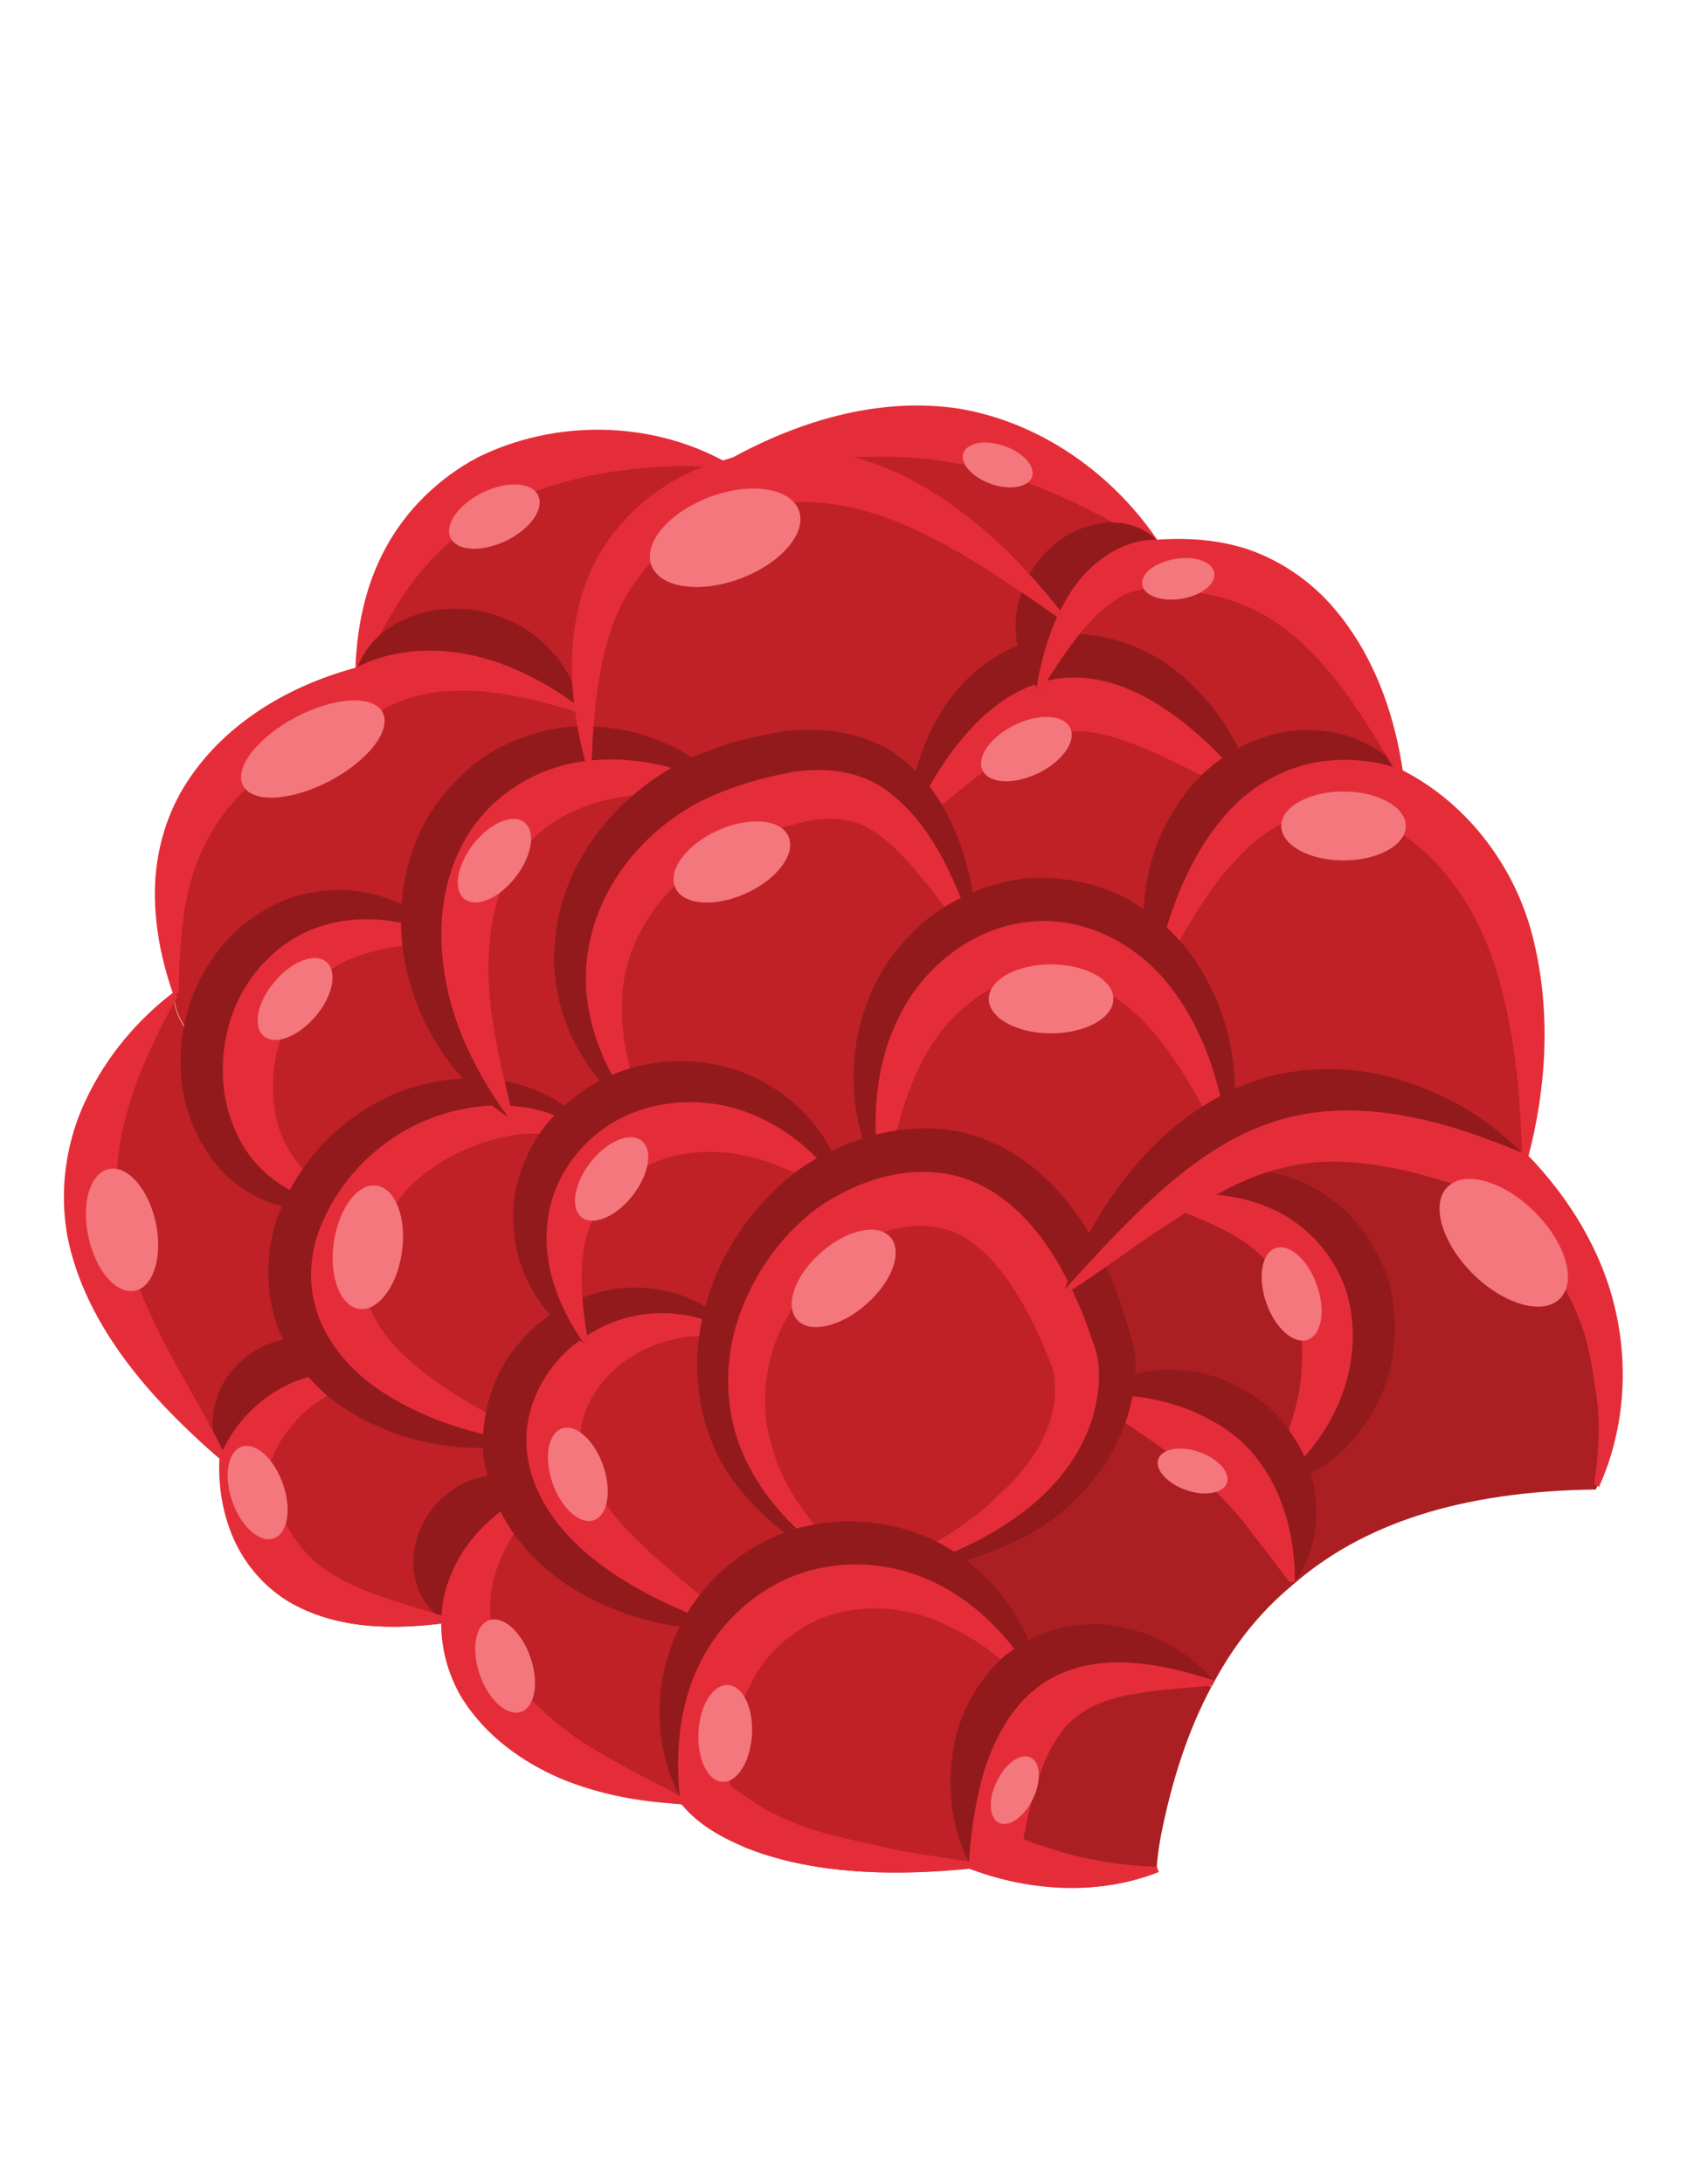 <?xml version="1.0" encoding="utf-8"?>
<!-- Generator: Adobe Illustrator 19.0.0, SVG Export Plug-In . SVG Version: 6.00 Build 0)  -->
<svg version="1.1" id="Layer_1" xmlns="http://www.w3.org/2000/svg" xmlns:xlink="http://www.w3.org/1999/xlink" x="0px" y="0px"
	 viewBox="0 0 612 792" style="enable-background:new 0 0 612 792;" xml:space="preserve">
<style type="text/css">
	.st0{fill:#BF2126;}
	.st1{fill:#AB1F23;}
	.st2{fill:#E52D3A;}
	.st3{fill:#921A1D;}
	.st4{fill:#F3777D;}
</style>
<path id="XMLID_89_" class="st0" d="M161.3,341.8c-0.4-33.6,20.2-59.4,51.9-63.2c15-2,32.6,1,51.7,10.5
	c-43.4,15.4-72.5,66.5-32.2,116.5c-6.7,2.4-12.8,5.7-18,10.5h-0.2c-7.1-7.9-18.6-12.2-31.4-12.6
	C168.2,382.1,161.3,360.8,161.3,341.8z"/>
<path id="XMLID_88_" class="st0" d="M396.1,492.9c0,0,1.6,6.1,0,15.2c-2.8,17.4-16.6,46.2-73.5,63.2h-0.2
	c-5.5-1.2-11.1-1.6-16.4-0.8l-0.2-2.6c-37.7-24.9-45.2-56.1-38.9-82.2c5.7-23.1,22.3-42.5,38.9-50.6c4.9-2.4,9.9-4.3,14.6-5.5
	c25.5-6.3,49.2,3.9,66.3,39.5C390.1,476.1,393.3,484,396.1,492.9z"/>
<path id="XMLID_87_" class="st1" d="M552.9,421.6c56.7,58.6,26.1,118.3,26.1,118.3v0.2c-49.4,0.6-85.1,12.6-110.4,34.9l-0.2-0.2
	c-0.4-14.6-3.5-26.1-8.5-34.9c51.3-39.5,31.6-114.3-40.7-103.7c8.5-7.7,16.8-14.2,25.5-19C472.7,401.2,503.5,401.1,552.9,421.6z"/>
<path id="XMLID_86_" class="st1" d="M468.6,575c-11.9,9.9-21.5,22.1-29,36.5c-27.2-8.9-48.4-8.7-63,3c-14-25.7-34-39.5-53.9-43.2
	c56.9-17,70.7-45.8,73.5-63.2c0,0,44.8-3.4,63.8,31.8c4.9,8.9,8.1,20.3,8.5,34.9L468.6,575z"/>
<path id="XMLID_85_" class="st0" d="M183.2,403.4c12.8,0.4,24.3,4.7,31.4,12.6c-16.8,15.4-22.7,41.9-2.6,71.5
	c-11.9,8.1-19.7,21.3-19.6,36.1c-26.5-4-46.8-12.7-60-24.1h-0.2c-19.1-16.8-23.7-39.3-10.1-62.2
	C136.6,413.1,161.7,402.6,183.2,403.4z"/>
<path id="XMLID_84_" class="st0" d="M305.8,435.2c-16.6,8.1-33.2,27.5-38.9,50.6l-2-0.6c-18.4-10.7-38.5-7.9-52.9,2.4
	c-20.2-29.6-14.2-56.1,2.6-71.5h0.2c5.1-4.7,11.3-8.1,18-10.5C255.7,397.9,285.3,404.8,305.8,435.2z"/>
<path id="XMLID_83_" class="st0" d="M183.2,403.4c-21.5-0.8-46.6,9.7-61,34c-28.8-4.5-41.3-27.8-39.9-50.8
	c1.6-32.4,30.4-64.4,79-44.8C161.3,360.8,168.2,382.1,183.2,403.4z"/>
<path id="XMLID_82_" class="st0" d="M507.8,282.4c74.8,40.3,45,139.2,45,139.2c-49.4-20.5-80.2-20.3-108.2-4.4
	c-3.7-28.4-13.2-48.6-25.5-61.6c7.7-35.8,20.9-55.5,34.7-66C479.8,270.1,507.8,282.4,507.8,282.4z"/>
<path id="XMLID_81_" class="st0" d="M507.8,282.4c0,0-28-12.2-53.9,7.3c-31-36.7-56.9-45.4-77.4-38.9c2-10.9,4.7-19.3,8.1-26.1
	c13.6-28.2,34.9-26.1,34.9-26.1C498.6,192.9,507.8,282.4,507.8,282.4z"/>
<path id="XMLID_80_" class="st1" d="M419.2,436.2c72.3-10.7,92,64.2,40.7,103.7c-19-35.2-63.8-31.8-63.8-31.8c1.6-9.1,0-15.2,0-15.2
	c-2.8-8.9-5.9-16.8-9.3-23.7C398.4,456.3,408.9,445.3,419.2,436.2z"/>
<path id="XMLID_79_" class="st1" d="M439.5,611.6c-8.5,15.8-14.4,34-18.4,54.3c-0.8,4.3-1.4,8.9-1.6,13.2h-0.2
	c-33.4,13-66.7-1.6-66.7-1.6c2.6-32,10.7-52.3,23.9-62.8v-0.2C391.1,602.9,412.3,602.7,439.5,611.6z"/>
<path id="XMLID_78_" class="st0" d="M444.6,417.2c-8.7,4.7-17,11.3-25.5,19c-10.3,9.1-20.7,20.1-32.4,33
	c-17.2-35.6-40.9-45.8-66.3-39.5c-7.9-42.8,9.1-73.7,33-86.1c20.7-11,46.6-8.3,65.8,12.1C431.4,368.7,440.9,388.8,444.6,417.2z"/>
<path id="XMLID_77_" class="st0" d="M453.9,289.7c-13.8,10.5-27.1,30.2-34.7,66c-19.2-20.3-45-23.1-65.8-12.1
	c-6.9-20.2-14.2-34.4-22.1-44c10.7-22.7,25.7-42.4,45.2-48.8C397.1,244.3,422.9,253,453.9,289.7z"/>
<path id="XMLID_76_" class="st0" d="M419.6,198.6c0,0-21.3-2.2-34.9,26.1c-37.3-47.2-79.8-68.3-122-54.9
	C366.4,112.2,419.6,198.6,419.6,198.6z"/>
<path id="XMLID_75_" class="st0" d="M384.6,224.7c-3.4,6.7-6.1,15.2-8.1,26.1c-19.6,6.3-34.6,26.1-45.2,48.8
	c-17.4-21.7-38.1-20.5-66.4-10.5c-19.1-9.5-36.7-12.4-51.7-10.5c-2-7.1-3.2-13.8-4-20.1c-9.7-75.4,53.3-88.7,53.3-88.7
	C304.9,156.4,347.3,177.5,384.6,224.7z"/>
<path id="XMLID_74_" class="st0" d="M376.5,614.5v0.2c-13.2,10.5-21.3,30.8-23.9,62.8c-83.1,8.7-104.5-23.1-104.5-23.1
	c-3.4-27.2,3.9-49,16.8-63.6c10.9-12.2,25.5-19.3,41.1-20.3c5.3-0.8,10.9-0.4,16.4,0.8h0.2C342.6,575,362.5,588.8,376.5,614.5z"/>
<path id="XMLID_73_" class="st0" d="M331.3,299.5c7.9,9.7,15.2,23.9,22.1,44c-23.9,12.4-40.9,43.3-33,86.1
	c-4.7,1.2-9.7,3.1-14.6,5.5c-20.5-30.4-50.2-37.3-73.1-29.6c-40.3-49.9-11.3-101.1,32.2-116.5C293.2,279,313.9,277.8,331.3,299.5z"
	/>
<path id="XMLID_72_" class="st0" d="M196.4,541.2c-2.6-5.9-4-11.8-4-17.6c-0.2-14.8,7.7-28,19.6-36.1c14.4-10.3,34.6-13,52.9-2.4
	l2,0.6c-6.3,26.1,1.2,57.3,38.9,82.2l0.2,2.6c-15.6,1-30.2,8.1-41.1,20.3C225.1,577.2,204.3,559,196.4,541.2z"/>
<path id="XMLID_71_" class="st0" d="M265,590.8c-12.8,14.6-20.1,36.3-16.8,63.6c-89.5-8.7-86.5-66-86.5-66s-6.1-31.2,34.8-47.2
	C204.3,559,225.1,577.2,265,590.8z"/>
<path id="XMLID_70_" class="st0" d="M215.2,159c17-0.6,34,3.4,47.4,10.9c0,0-63,13.2-53.3,88.7c-46.8-34.6-79.8-13.6-79.8-13.6
	c1-34,15.4-57.1,35.3-70.5C179.9,164.1,197.6,159.2,215.2,159z"/>
<path id="XMLID_69_" class="st0" d="M209.3,258.5c0.8,6.3,2,13,4,20.1c-31.8,3.8-52.3,29.6-51.9,63.2c-48.6-19.6-77.4,12.4-79,44.8
	c-20.9-14-19-25.1-19-25.1c-32-93.8,66.1-116.7,66.1-116.7S162.5,223.9,209.3,258.5z"/>
<path id="XMLID_68_" class="st0" d="M192.5,523.7c0,5.7,1.4,11.6,4,17.6c-40.9,16-34.8,47.2-34.8,47.2c-86.5,12-80.8-58.4-80.8-58.4
	s11.7-33.2,51.4-30.4h0.2C145.7,511,166,519.7,192.5,523.7z"/>
<path id="XMLID_67_" class="st0" d="M132.3,499.6C92.6,496.8,80.9,530,80.9,530c-115.5-98.3-17.6-168.4-17.6-168.4s-2,11.1,19,25.1
	c-1.4,22.9,11.1,46.2,39.9,50.8C108.6,460.3,113.1,482.8,132.3,499.6z"/>
<path id="XMLID_66_" class="st2" d="M262.5,169.5c-16.7-1.1-30.6-0.1-43.9,2.1c-13.2,2.5-25.6,6.1-36.3,12
	c-11,5.3-20.2,12.9-28.7,22.6c-8.5,9.8-15.2,22.4-22.7,37.4l-2-0.1c0.4-15.4,3.5-31.2,11.1-45c7.5-13.8,19.3-25.2,33.2-32.6
	c28.2-14,63-13.4,90.2,1.7L262.5,169.5z"/>
<path id="XMLID_65_" class="st3" d="M129.4,242.8c3.3-9.9,11.2-15.9,19.5-19.1c8.5-3.5,17.7-3.5,26.3-2c8.5,2.2,16.4,5.9,22.4,11.9
	c6.2,5.8,10.9,13.1,12.6,22.9l-1.2,1.6c-11.5-8.1-24.4-14.5-38-17.1c-13.3-3.2-28.2-2.8-40.6,3.5L129.4,242.8z"/>
<path id="XMLID_64_" class="st2" d="M209.1,258.1c-14.3-4.4-27.7-7.5-40.1-7.7c-6.2,0.1-12,0.3-17.3,1.9c-4.9,1.2-11.3,3.7-12.9,5.3
	l-0.4,0.4l-4.7,1.7c-9.2,3.4-20.2,8.5-29,14.3c-9.1,5.7-16.9,12.6-23.1,20.5c-6.1,8.1-10.6,17.3-13.3,28.5
	c-2.5,11.1-3.3,23.6-3.5,37.1l-1.9,0.6c-4.3-12.2-6.9-25-6.7-38c0.2-13,3.7-26.1,10.5-37.3c13.8-22.6,37.8-36.8,62.8-43.4l-0.5,0.2
	c13.3-7,28.6-7.6,42.7-4.5c14.2,3.2,27.1,10.2,38.5,18.7L209.1,258.1z"/>
<path id="XMLID_63_" class="st3" d="M161.1,587.4c-7.8-4.7-10.8-12.5-11.1-20c-0.4-7.7,2.8-15.1,7.2-20.9c4.9-5.5,11-9.7,17.9-11
	c6.8-1.5,14-0.9,21.5,3.7l0.7,1.9c-9.6,4-18.6,9.9-24.8,17.9c-6.7,7.5-10.5,18-9.5,28.1L161.1,587.4z"/>
<path id="XMLID_62_" class="st2" d="M197.5,541c-10.8,12.7-17.6,24.6-19.2,35.5c-1.5,10.8,0.8,20.3,6.4,29.2
	c5.3,9.2,14.3,17.3,25.1,25c11.1,7.4,24.1,13.8,38.8,21.5l-0.1,2c-15.3-0.6-30.6-3.3-44.9-9.2c-14.1-6-27.3-15.5-35.8-28.9
	c-8.2-13.4-10.4-30.8-4.1-45.3c5.9-14.7,18.9-25.3,32.8-31.5L197.5,541z"/>
<path id="XMLID_61_" class="st3" d="M80.4,528.4c-4.4-7.9-3.9-15.7-1.4-22.5c2.4-6.9,7.7-12.5,13.9-16.4c12.9-7.2,30.2-6.4,40,7.8
	l-0.2,2c-21.1-1.3-41.8,10.5-50.5,29.8L80.4,528.4z"/>
<path id="XMLID_60_" class="st2" d="M132.8,499.3c-11,4.2-19.4,9.4-25.1,15.5c-2.7,3.3-5.3,6.2-7,9.8c-1.6,3.2-3.8,7.7-3.9,9.6
	l0.9-4.1c0.8,5.7,2.2,14.3,5,20c2.5,6.2,6.2,11,11,15.7c5.1,4.4,12,8.3,20.3,11.6c8.3,3.2,17.7,5.7,27.9,8.9l0.3,2
	c-19.1,2.7-40.2,2.8-57.8-7.7c-8.6-5.3-15.5-13.3-19.6-22.5c-4.1-9.3-5.7-19.3-5.2-29.4v-0.2l0.1-0.2c4.4-10.4,11.9-19,21.5-24.5
	c9.6-5.6,20.9-7.3,31.6-6.4L132.8,499.3z"/>
<path id="XMLID_59_" class="st3" d="M161.3,341.5c-13.8-5.4-29.2-7.7-43.2-3.1c-14,4.5-24.9,16-29.8,29.6
	c-5.4,13.4-5.7,29.2,0.5,42.4c5.9,13.5,19.4,22.5,34,24.8l-0.3,2c-15.9,5-37.2-2.8-47.7-20c-11-16.8-11.7-38-4.9-56.3
	c3.8-9,9.3-17.6,16.8-24.3c7.7-6.4,16.9-11.6,26.7-13c19.6-3.5,37.4,4.1,48.6,16.1L161.3,341.5z"/>
<path id="XMLID_58_" class="st2" d="M161.3,341.5c-16.4,0.8-30,3.3-39.4,8.9c-9.1,5.7-15.3,13.4-18.9,23.3c-4.1,9.6-5,20.8-2.9,31.3
	c2.2,10.5,9,20.9,22.7,30.2l-0.3,2c-15.1-2-29.7-11.2-36.3-25.5c-6.9-14-6.9-30.7-1.5-45.1c5.6-14.4,17.6-26.6,32.6-31
	c15-4.6,30.9-1.7,44.8,4.1L161.3,341.5z"/>
<path id="XMLID_57_" class="st3" d="M453.6,289.1c-8.8-10.1-18.2-19.6-29.1-27.1c-10.7-7.5-23.4-13.1-36.3-12.4
	c-12.9,0.2-24.9,7.4-33.9,16.8c-9.2,9.5-16.2,21-22.1,33l-1.8-0.8c-0.5-15.1,3.7-29.7,12.6-42.8c8.4-13.1,24.8-24.9,44.3-25.9
	c19.4-0.5,35.6,8.5,46.1,19.4c10.9,10.7,18.3,24,21.6,38.5L453.6,289.1z"/>
<path id="XMLID_56_" class="st2" d="M453.6,289.1c-14.1-5.8-25.4-12-36.4-16.9c-11-4.7-20.6-7.6-28.3-6.9
	c-7.6-0.1-15.8,3.4-25.5,9.7c-9.5,6.4-19.2,15.2-31.2,24.3l-1.8-0.8c5.6-12.2,12.4-24.1,21.7-34.1c9-10,21.7-18.2,35.9-18.7
	c14.2-0.5,27.3,5.9,38.2,13.9c11,8,20.3,18,28.9,28.2L453.6,289.1z"/>
<path id="XMLID_55_" class="st3" d="M419.5,434.1c12.1-8.7,28.8-12.5,45.4-8c8.4,1.9,16.2,6.8,23.1,12.8
	c6.6,6.3,11.6,14.3,14.9,22.9c5.8,17.4,3.4,36.2-5.1,50.5c-8.2,14.3-21.8,24.4-36.8,27.2l-1.2-1.6c10.4-8.3,18.9-19,23.5-31.3
	c4.7-12.2,5.4-26.1,0.9-38.3c-4.1-12.3-13.5-22.6-25.6-27.9c-12.1-5.4-25.7-6-39-4.4L419.5,434.1z"/>
<path id="XMLID_54_" class="st2" d="M419.5,434.1c13.2-2,27.6-1.8,40.4,3.6c12.8,5.2,23.4,16.1,28.1,29.3c4.5,13.3,3.3,28-1.9,40.7
	c-5.2,12.8-14.3,23.6-25.1,31.8l-1.2-1.6c6.2-13.7,10.3-25.2,11.9-35.9c1.3-10.7,0.9-20.4-2.3-28.5c-2.7-8.2-7.7-15.1-15.7-21.5
	c-8.4-6.3-19.5-10.9-34-15.9L419.5,434.1z"/>
<path id="XMLID_52_" class="st2" d="M64.4,361.2c-17.3,30.9-25.8,57.7-20.5,83.3c2,13,7.7,26.2,14.4,39.9
	c7,13.7,15.6,27.6,23.6,43.6l-1.3,1.5c-12.8-10.7-24.8-22.5-34.9-36c-10-13.4-18.1-28.8-21.3-45.5c-3-16.8-0.4-34.5,7-49.7
	c7.3-15.3,18.4-28.5,31.8-38.7L64.4,361.2z"/>
<path id="XMLID_51_" class="st2" d="M419.1,198c-13.8-8-26.2-14.6-38.3-19.8c-12.2-5-23.8-8.8-35.8-10.5
	c-11.9-2.3-24.4-2.3-37.8-1.9l-43.8,3.7l-1-1.7c25.5-14.6,55.6-24.2,85.7-19.6c29.9,5.1,56.1,24,72.5,48.7L419.1,198z"/>
<path id="XMLID_50_" class="st3" d="M396.4,505.8c9.3-7.4,20.5-9.8,31.6-9c11.3,0.6,22.6,5.4,32.1,13.3c9,8.4,15.4,19.6,16.9,31.1
	c1.6,11.4-0.5,22.7-7.2,32.2l-2,0c-0.7-18.2-6.8-37-20.8-48.7c-13.4-12.1-32.3-17.4-50.5-17.1L396.4,505.8z"/>
<path id="XMLID_49_" class="st2" d="M396.4,505.8c18.7-0.9,38.3,3.7,53.2,16.2c14.6,13.1,20.2,33,20.2,51.6l-2,0l-17.1-22.3
	c-5.1-5.9-9.2-10.5-14.2-14.5c-9.3-8.6-21.7-16.1-40-29L396.4,505.8z"/>
<path id="XMLID_48_" class="st3" d="M507.8,282c-10.1-3.7-21.5-4.4-32-2c-10.5,2.5-20,8.3-27.3,16.3c-15.2,15.6-22.9,37.2-28,58.4
	l-1.9-0.4c-4.4-12.3-4.7-24.8-2.1-37c2.4-12.3,8.4-24.3,17.8-34.7c9.7-10,23.8-17.5,38.2-17.8c14.2-0.6,27.8,4.7,36.1,15.4
	L507.8,282z"/>
<path id="XMLID_47_" class="st2" d="M418.6,354.3c4.7-21.5,11.9-43.6,27.4-60.4c7.7-8.3,17.9-14.4,29.1-17
	c11.2-2.4,22.9-1.7,33.8,2.4l0,0l0.1,0.1c24.1,12.4,41.5,36.1,47.5,62.2c6.2,26.1,4.5,53.4-2.4,79.1l-1.9-0.6
	c-0.7-27-3.5-52.6-11.5-74.5c-4-10.9-9.4-20.6-16.3-28.7c-6.6-8.5-15.4-14.5-24.7-20.4l1.3,0.6c-5.4-2.3-15-3.5-22.3-2.7
	c-7.6,1.1-15,4.2-22.2,9.7c-6.9,5.7-13.7,13.2-19.4,22c-6,8.8-11.1,18.3-16.8,28.5L418.6,354.3z"/>
<path id="XMLID_46_" class="st3" d="M419.9,198.4c-11.9,0-22.4,8.2-28.5,18.1c-6.9,9.7-10.8,21.4-13.3,33.3l-1.9-0.3
	c-5.7-7.3-7.7-14.8-7.7-22.3c-0.2-7.5,2.4-14.8,6.6-21.7c4.7-6.5,11.4-12.6,20.1-14.8c8.3-2.5,18.4-1.5,25,5.8L419.9,198.4z"/>
<path id="XMLID_45_" class="st2" d="M376,249.4c2.1-12.1,5.6-24.2,12.5-34.8c6.8-10.4,18-19.1,31.5-18.9h-0.3
	c11.4-0.8,23.2,0,34.2,3.9c10.9,4,20.8,10.7,28.5,19.2c15.5,17.2,23.6,39.6,26.7,62.1l-2,0.2c-6-10.4-11.9-19.8-17.9-28.5
	c-6.2-8.6-12.7-15.9-19.6-21.9c-7-5.7-14.2-10.1-22.2-12.7c-7.9-2.9-16.8-3.8-26.3-4.3l-2.4-0.1l-0.4,0.1c1.2-0.2-1.7-0.4-2.9-0.2
	c-1.6,0.2-3.3,0.7-5.1,1.2c-3.7,1.1-7.2,3.9-11.1,7c-7.5,6.9-14.2,16.9-21.2,28L376,249.4z"/>
<path id="XMLID_44_" class="st3" d="M192.7,523.4c-21,3.7-43.8,1.5-64.6-10.8c-10.5-5.9-19.9-15.6-26.1-28.3
	c-5.8-12.9-5.9-28.6-1.9-41.4c4.6-12.8,11.6-23.2,20.8-31.9c9.4-8.3,20.4-14.9,32.4-17.7c11.8-3.1,24.2-3.1,35.7,0.1
	c11.2,3.4,22.3,10.4,26.7,20.9l-1.5,1.3c-14.2-14.4-37.5-14.6-55.6-7.8c-18.6,6.9-33.7,22.5-39.8,41.1c-3.1,9.2-3.2,19.4,0.4,28.5
	c3.5,9.1,10.3,16.8,18.1,22.8c16,12,35.8,18,55.6,21.3L192.7,523.4z"/>
<path id="XMLID_43_" class="st2" d="M192.7,523.4c-20-2.9-40.2-8.7-57.1-20.8c-8.3-6.1-15.5-14.1-19.5-23.9c-4.1-9.8-4.2-21-0.9-31
	c6.9-19.8,23-35.7,42.5-42.7c19-6.8,43.2-6.3,58.1,9.2l-1.5,1.3c-18.7-8.7-36.9-3.3-51.2,4c-7,4.2-13.4,8.8-18.1,15
	c-4.9,5.8-9.3,12.8-11,19.2c-4.4,12.3-0.9,23.9,11,36.3c12,12,29.3,21.4,48,31.4L192.7,523.4z"/>
<path id="XMLID_42_" class="st3" d="M184.3,405c-15.9-10.2-28.7-26.5-34.8-46c-6.4-19.4-5.8-43,6-63.2c6.1-9.7,14.5-18.5,24.6-24.1
	c10.2-5.4,21.4-8.6,32.3-8.3c21.8,0,40.6,9.7,53.5,23.6l-0.9,1.8c-15.8-7.4-33.5-12.2-50.8-10c-17.3,1.9-33.3,12-41.7,27.1
	c-9.1,14.7-10.8,33.2-7.7,50.2c3.1,17.3,11,33.3,21.1,47.8L184.3,405z"/>
<path id="XMLID_41_" class="st2" d="M184.3,405c-10.4-14.3-19-30.7-22.4-48.4c-3.5-17.5-2.2-36.9,7.2-52.8c9.3-16,26.7-26.3,44.8-28
	c18.1-2,36.1,3.3,52,11.1l-0.9,1.8c-18.8-1.4-35.6-1.7-49.3,2.5c-13.6,4.3-23.6,11.8-29.6,22.7c-6.7,10.5-9.1,24.6-8.9,39.8
	c0.4,15.5,4.1,31.6,8.7,50.2L184.3,405z"/>
<path id="XMLID_40_" class="st2" d="M384.3,224.2c-20.3-14.1-39.5-27.3-59.1-35.1c-19.7-7.8-38.7-9.4-56.8-3.6l-0.9,0.3l-0.8,0.2
	c-6.5,1.3-15.8,6-22.4,10.8c-7.1,5-12.6,11.7-17.3,19.5c-9.1,16-11.6,37.8-12.4,60.9l-1.9,0.5c-5.8-21.6-8.1-45.3,0.1-67
	c8.2-21.6,27.5-38,49.9-43.9l-0.2,0.1c23.3-7.8,49.4-3.6,70.3,8.3c21.2,11.7,38.4,29.1,53.1,47.8L384.3,224.2z"/>
<path id="XMLID_39_" class="st3" d="M265,484.9c-14.5-8.5-33.2-8.5-47.5-0.1c-14.4,8-24.2,24.2-22.5,40.5
	c1.2,16.4,12.7,30.5,25.9,40.4c13.4,10.1,28.9,17.2,44.9,22.9l-0.7,1.9c-18.3,1-36.5-2.9-53.5-12.3c-16.6-9-33.6-26.2-36.3-51.2
	c-0.8-12.2,2.4-24.6,8.8-34.5c6.7-9.6,15.5-17.3,25.8-21.3c20.1-9,44.9-3.4,56,11.9L265,484.9z"/>
<path id="XMLID_38_" class="st2" d="M265,484.9c-18.1-2.3-31.8,2.9-41.3,11c-9.4,8.3-14.1,18.8-12.9,28.2
	c0.3,9.6,7.3,20.8,17.6,31.6c10.4,10.8,23.7,20.9,37.4,33l-0.7,1.9c-16.1-5.4-32-12.3-46-22.4c-13.7-9.9-26.3-24.3-28-42.4
	c-1.6-18.1,9.6-35.3,25-43.4c15.3-8.7,35.1-8.2,49.8,0.9L265,484.9z"/>
<path id="XMLID_37_" class="st3" d="M352.9,342.6c-7.7-20.3-16.2-42.6-34.5-54.6c-19.1-11.4-43-2.6-62.1,5.9
	c-19.3,9.6-35.2,27.5-39.6,48.9c-4.8,21.5,3.4,44,17.2,61l-1.5,1.2c-19.4-12.5-34.2-37.6-30.9-65.3c2.8-27.7,22.2-51.1,45.9-63.4
	c13-6,23.3-8.9,36.8-11.1c12.9-1.6,30.2-0.2,42.4,9.5c12.2,9.2,18.1,21.3,22.2,32.5c3.7,11.5,5.8,23,6,34.7L352.9,342.6z"/>
<path id="XMLID_36_" class="st2" d="M352.9,342.6c-13.6-18-26.9-38.1-41.2-43.9c-6.8-2.3-13.2-2.5-21.9-0.2
	c-8.2,2-19.4,5.6-26.3,9.5c-15.8,7.7-28.5,21.1-34.5,37.3c-6.1,16.4-3.7,37,4.9,58.5l-1.5,1.2c-14.3-17-23.3-40.2-18.6-62.8
	c4.4-22.5,20.6-41.5,40.7-51.8c10.3-5,21-8.2,32.2-10.3c11.1-1.9,23.4-1,33.2,5.3c19.4,13.3,27.3,36,34.8,56.5L352.9,342.6z"/>
<path id="XMLID_35_" class="st3" d="M319.8,428.8c-10.5-18.2-13.8-42.2-5.4-64.8c3.9-11.4,11.5-21.7,21.2-30.1
	c9.9-8.1,22.4-13.5,35.6-15.3c13.2-1.2,26.9,1.4,38.4,7.7c11.2,6.5,20.5,15.5,26.4,25.8c12.2,20.4,14.3,43.2,10.1,63.8l-2,0.3
	c-2.8-19.5-8.6-39.1-20.5-54.7c-11.5-15.7-30.9-25.8-50.2-23.2c-19.3,1.9-36.4,15.3-45,32.7c-8.9,17.5-10.1,38.1-6.7,57.5
	L319.8,428.8z"/>
<path id="XMLID_34_" class="st2" d="M319.8,428.8c-3.8-19.5-3-40.8,5.9-59.2c8.6-18.3,26.4-33,47.2-35.3c20.9-2.5,41.3,8.9,53,25.3
	c12.1,16.4,17.6,36.5,20.1,56.2l-2,0.3c-9.4-18.6-18.6-35.5-30.5-47.1c-11.9-11.4-25.3-16.9-38.5-15.1c-13.2,1.1-26.1,9.5-35.4,22.6
	c-9.4,13.3-14.7,31.3-18,51.9L319.8,428.8z"/>
<path id="XMLID_33_" class="st3" d="M305.5,434.5c-8.7-12.5-20.6-23-34.8-28c-14.1-5.1-30.2-4.4-43.4,2.4
	c-13.4,6.3-23.7,19.2-25.7,34.2c-2.2,14.9,3.2,30.1,11.6,42.7l-1.6,1.1c-14.3-8.7-25.6-25.4-25.4-45.9c-0.2-10.2,3.5-20.4,9.1-29.3
	c5.8-8.8,14.2-15.5,23.2-20.4c18.5-9,40.7-8.6,57.6,0.6c17.1,8.9,28.2,24.8,31,41.5L305.5,434.5z"/>
<path id="XMLID_32_" class="st2" d="M305.5,434.5c-14.3-8.7-27.2-14.4-39.2-16.2c-11.9-1.6-22.9-0.1-32,4.7
	c-9.3,4.4-16.2,11.6-20.3,21.7c-4,10.3-3.7,24.5-0.8,41l-1.6,1.1c-8.8-12.6-15-28.2-12.9-44.2c1.8-15.9,12.6-30.1,26.8-37.3
	c14.4-7,31.5-7.4,46.2-1.7c14.8,5.6,26.9,16.8,35.4,29.6L305.5,434.5z"/>
<path id="XMLID_31_" class="st3" d="M305.8,567.5c-16.1-6.2-31.1-17.6-41.9-33.5c-10.4-16.3-13.7-38.1-8.7-57.6
	c4.6-19.7,15.9-37.1,32.1-50.4c8.7-6.8,18.3-11,28.3-14c10.2-2.9,22-4,33.6-1.4c23.8,5.8,39.4,24.1,48.2,40.7
	c4.6,8.6,7.9,17.4,10.7,26.1l2,6.6c0.4,1.2,2.1,7.4,1.8,9.6c0.1,5.8-0.6,11.2-1.9,16.5c-5.3,21.1-20.2,36.7-36,46
	c-16.5,8.6-33.6,13.6-51,14.9l-0.5-1.9c16.1-5,31.9-11.4,45.4-21.4c13.5-9.7,24.4-23.8,27.1-40.2c0.7-4.1,0.9-8.2,0.5-12.2
	c-0.3-3.9-2.2-7.8-3.5-11.8c-2.9-7.8-6.3-15.6-10.5-22.7c-8.2-14.3-20.5-27.3-36.6-30.8c-15.9-3.7-33.2,1.8-46.5,11.1
	c-13.3,9.8-23.3,24.1-28.3,40c-5,15.8-4.1,33.5,3.3,48.5c7.3,15.1,19.7,27.1,33.6,36.5L305.8,567.5z"/>
<path id="XMLID_30_" class="st2" d="M305.8,567.5c-14.1-9.3-27.1-21.5-34.7-37c-7.8-15.4-8.9-33.9-3.9-50.4
	c5.1-16.5,15.2-31.4,29.1-41.9c14.1-9.9,31.9-15.9,49.4-12.1c17.6,4.1,30.4,18.2,38.7,32.9c4.3,7.5,7.7,15.3,10.6,23.4
	c1.3,4,3.2,8,3.5,12.6c0.4,4.4,0.1,8.8-0.7,13c-3.1,17.3-14.7,31.9-28.6,41.7c-13.9,10.1-30,16.5-46.3,21.3l-0.5-1.9
	c14.9-8.4,29.8-16.4,40.7-27.8c11.6-10.3,19.1-23.3,19.6-36c0.2-3.1-0.1-6.2-0.7-8.8c-0.5-2.1-0.1,0.1-1.1-2.8l-2.2-5.4
	c-3-7.2-6.5-14-10.4-20c-7.6-12.3-17.1-21.2-27.1-23c-4.9-1.2-10.5-1.2-16.6,0.3c-6.2,1.6-12.4,4.3-17.3,7.6
	c-10.9,6.9-19.7,18.8-25.2,31.4c-5.1,12.8-6.4,27.2-1.6,41.3c4,14.7,14.6,27.5,26.4,40L305.8,567.5z"/>
<path id="XMLID_29_" class="st3" d="M247.6,653.3c-8.9-15.8-11.3-36.6-4.2-55.9c6.6-19.6,23.8-36.4,44.8-42.9
	c21.1-6.2,44.7-2,61.1,10.4c16.7,12,26.4,30,28.6,48.2l-1.7,1c-8.3-14.5-19.7-27.6-34.4-35.5c-14.5-8-32.1-10.1-47.8-5.1
	c-15.8,4.6-29.2,16.3-36.7,31c-7.7,14.8-9.5,32-7.7,48.8L247.6,653.3z"/>
<path id="XMLID_28_" class="st2" d="M376.2,614c-6.3-6.3-12.2-11.9-18.7-16.6c-6.6-4.6-13.5-8.1-20.2-10.7
	c-13.8-4.9-27.6-4.4-39.2,0c-11.5,4.9-20.9,13.5-26.3,24.9c-5.9,11.3-7.4,25.1-6.9,39.6l-2.7-7.1c-0.6-0.3,2.8,3.5,5.2,5.2
	c2.8,2.1,5.9,4.1,9.2,6.1c6.7,4,14.6,7.1,22.8,9.4c8.3,2.2,17,4,25.9,6c8.9,1.8,18.1,2.8,27.5,4.5l0.2,2c-18.4,2-37,2.5-55.5-0.2
	c-9.2-1.4-18.3-3.6-27-7.1c-8.6-3.7-17-8.1-23.4-15.9l-0.2-0.3l-0.1-0.5c-2-17-0.6-34.9,7.3-50.6c7.8-15.5,21.9-28,38.7-32.9
	c16.7-5,35.2-2.4,50.2,6.1c15.1,8.4,26.6,22.2,34.8,37L376.2,614z"/>
<path id="XMLID_27_" class="st3" d="M439.7,611.2c-10.7-3.2-21.7-5.7-32.8-5.6c-11-0.1-22,3.1-30,10.4c-8.2,7-13.4,17.1-16.8,27.6
	c-3.4,10.6-5.1,21.7-6.2,32.8l-2-0.2c-6-11.8-8-24.3-6.7-37.2c1.1-12.8,6.6-26.9,18.6-38c6.2-5.1,13.7-9,21.3-10.8
	c7.7-1.5,15-1.8,21.8-0.2c13.4,2.7,24.6,9.3,33.2,19.3L439.7,611.2z"/>
<path id="XMLID_26_" class="st2" d="M439.7,611.2c-12.1,1-23.3,1.8-32.8,3.9c-9.8,2.3-16.2,6.3-20.7,11.4
	c-4.2,5.4-8.2,12.6-10.4,21.8c-3.1,8.9-4.5,19-6.7,29.3l-9.6-16.1c3.1,1.8,8.4,3.9,12.8,5.8c4.7,1.9,9.6,3.2,14.6,4.8
	c10.1,2.7,20.6,4.4,32.8,4.8l0.7,1.9c-21.7,8.5-46.2,7.2-68-0.9l-1.1-0.4l0.1-1.3c0.8-11.3,2.3-22.6,5.5-33.6
	c3.4-10.9,8.8-21.7,17.7-29.3c8.9-7.8,21-10.8,32.4-10.5c11.5,0.3,22.6,3,33.3,6.5L439.7,611.2z"/>
<path id="XMLID_25_" class="st3" d="M552.9,421.3c-14.7-5.9-29.8-11.1-45.3-13.6c-15.5-2.6-31.5-2.2-46.2,3
	c-14.8,4.8-27.9,14.1-39.8,24.4c-11.9,10.4-22.8,21.9-33.7,33.5l-1.5-1.3c5.6-16.4,13.9-30.7,24.8-43.8
	c10.8-13.1,25.4-24.9,43.7-31.5c18.5-6.2,38.6-5.5,55.2,0.3c16.8,5.4,31.4,14.6,43.4,27.1L552.9,421.3z"/>
<path id="XMLID_24_" class="st2" d="M386.4,467.4c10.7-11.8,21.4-23.5,33.3-34.3c11.9-10.6,25.1-20.4,40.5-25.7
	c15.3-5.5,32.1-5.8,47.9-3c15.9,2.6,31.1,8.2,45.8,14.3l0.3,0.1l0.3,0.3c15,15.6,26.8,34.8,31.6,56.2c4.8,21.2,3,43.9-6,63.8
	l-1.8-0.9c1.6-10.7,2.3-21.2,1-31.3c-1.6-10-2.7-19.6-6.4-28.6c-7.1-17.8-18.4-32.8-32.2-46.1l5.7,3.9c-28.4-10.7-56.2-19-80.9-12.7
	c-12.7,2.9-25.4,10-38.3,18.2c-13.1,8.2-25.7,18-39.6,26.9L386.4,467.4z"/>
<path id="XMLID_23_" class="st4" d="M403.9,362.2c0,6.9-10.1,12.5-22.6,12.5c-12.5,0-22.6-5.6-22.6-12.5c0-6.9,10.1-12.5,22.6-12.5
	C393.8,349.7,403.9,355.3,403.9,362.2z"/>
<path id="XMLID_22_" class="st4" d="M323,448.6c4.6,5.2,0.7,16.1-8.7,24.3c-9.4,8.3-20.7,10.8-25.2,5.6c-4.5-5.2-0.7-16.1,8.7-24.3
	C307.1,445.9,318.4,443.4,323,448.6z"/>
<path id="XMLID_21_" class="st4" d="M286,303.2c2.9,6.3-4,15.6-15.3,20.7c-11.3,5.2-22.9,4.3-25.7-2c-2.9-6.3,4-15.6,15.4-20.8
	C271.6,296.1,283.1,296.9,286,303.2z"/>
<path id="XMLID_20_" class="st4" d="M510,299.5c0,6.9-10.1,12.5-22.6,12.5c-12.5,0-22.6-5.6-22.6-12.5c0-6.9,10.1-12.5,22.6-12.5
	C499.9,287,510,292.7,510,299.5z"/>
<path id="XMLID_19_" class="st4" d="M565.9,470.9c-6.2,6.2-20.4,2.1-31.6-9c-11.2-11.2-15.4-25.3-9.2-31.5c6.2-6.2,20.3-2.2,31.6,9
	C568,450.6,572.1,464.7,565.9,470.9z"/>
<path id="XMLID_18_" class="st4" d="M289.8,185c3.1,8.2-6.5,19.3-21.2,24.8c-14.8,5.5-29.2,3.4-32.3-4.8c-3-8.2,6.5-19.3,21.2-24.8
	C272.2,174.7,286.7,176.9,289.8,185z"/>
<path id="XMLID_17_" class="st4" d="M138.8,258.3c3.4,6.4-5.2,17.5-19.2,24.9c-14,7.3-28,8.1-31.4,1.7c-3.4-6.4,5.2-17.5,19.2-24.9
	C121.3,252.7,135.4,251.9,138.8,258.3z"/>
<path id="XMLID_16_" class="st4" d="M118.4,348.8c4.1,3.5,2.4,12.3-3.9,19.7c-6.3,7.4-14.7,10.7-18.8,7.2
	c-4.1-3.5-2.4-12.3,3.9-19.7C105.9,348.5,114.3,345.3,118.4,348.8z"/>
<path id="XMLID_15_" class="st4" d="M388.2,263.9c2.4,4.9-2.8,12.2-11.6,16.5c-8.8,4.2-17.7,3.8-20.1-1c-2.4-4.8,2.8-12.2,11.6-16.5
	C376.8,258.6,385.8,259.1,388.2,263.9z"/>
<path id="XMLID_14_" class="st4" d="M195.2,179.6c2.4,4.9-2.8,12.2-11.6,16.5c-8.8,4.2-17.7,3.8-20.1-1c-2.4-4.8,2.8-12.2,11.6-16.5
	C183.9,174.3,192.9,174.8,195.2,179.6z"/>
<path id="XMLID_13_" class="st4" d="M440.5,207.7c0.7,4-4.6,8.2-11.8,9.4c-7.2,1.2-13.6-1-14.3-5c-0.7-4,4.6-8.2,11.8-9.4
	C433.5,201.4,439.8,203.7,440.5,207.7z"/>
<path id="XMLID_12_" class="st4" d="M474.4,485.8c-5.1,1.8-11.8-4.2-15-13.3c-3.2-9.2-1.8-18,3.3-19.9c5.1-1.8,11.8,4.2,15,13.4
	C481,475.1,479.5,484,474.4,485.8z"/>
<path id="XMLID_11_" class="st4" d="M130.3,474.6c-6.9-1-11-11.8-9.2-24.1c1.8-12.3,8.7-21.6,15.5-20.6c6.8,1,11,11.8,9.2,24.1
	C144.1,466.4,137.1,475.6,130.3,474.6z"/>
<path id="XMLID_10_" class="st4" d="M49.1,468c-6.8,1.5-14.4-7.2-17-19.4c-2.7-12.2,0.6-23.3,7.4-24.7c6.7-1.5,14.4,7.2,17,19.4
	C59.1,455.4,55.8,466.5,49.1,468z"/>
<path id="XMLID_9_" class="st4" d="M190.2,298.2c4.3,3.3,2.8,12.2-3.2,19.9c-6,7.7-14.3,11.2-18.5,7.9c-4.2-3.3-2.8-12.2,3.2-19.9
	C177.7,298.4,186,294.9,190.2,298.2z"/>
<path id="XMLID_8_" class="st4" d="M232.7,413.6c4.3,3.3,2.8,12.2-3.2,19.9c-6,7.7-14.3,11.2-18.5,7.9c-4.2-3.3-2.8-12.2,3.2-19.9
	C220.2,413.8,228.5,410.3,232.7,413.6z"/>
<path id="XMLID_7_" class="st4" d="M215.5,551.2c-5.1,1.8-11.8-4.2-15-13.3c-3.2-9.2-1.8-18,3.3-19.9c5.1-1.8,11.8,4.2,15,13.4
	C222,540.6,220.5,549.4,215.5,551.2z"/>
<path id="XMLID_6_" class="st4" d="M99.3,557.8c-5.1,1.8-11.8-4.2-15-13.3c-3.2-9.2-1.8-18,3.3-19.9c5.1-1.8,11.8,4.2,15,13.4
	C105.9,547.2,104.4,556.1,99.3,557.8z"/>
<path id="XMLID_5_" class="st4" d="M189.1,620.7c-5.1,1.8-11.8-4.2-15-13.3c-3.2-9.2-1.8-18,3.3-19.9c5.1-1.8,11.8,4.2,15,13.4
	C195.6,610,194.1,618.9,189.1,620.7z"/>
<path id="XMLID_4_" class="st4" d="M264.1,611c5.4,0.3,9.3,8.4,8.7,18.1c-0.6,9.7-5.4,17.3-10.7,17c-5.4-0.3-9.3-8.5-8.7-18.2
	C253.9,618.3,258.7,610.7,264.1,611z"/>
<path id="XMLID_3_" class="st4" d="M373.9,637.3c3.6,1.8,4,8.5,0.8,15c-3.2,6.5-8.6,10.4-12.3,8.7c-3.6-1.8-4-8.5-0.8-15
	C364.7,639.4,370.2,635.5,373.9,637.3z"/>
<path id="XMLID_2_" class="st4" d="M349.5,164.3c1.4-3.8,7.9-5,14.8-2.6c6.9,2.4,11.4,7.4,10.1,11.2c-1.3,3.8-8,5-14.8,2.6
	C352.7,173.1,348.2,168.1,349.5,164.3z"/>
<path id="XMLID_1_" class="st4" d="M420.2,529.1c1.3-3.8,7.9-5,14.8-2.6c6.9,2.4,11.4,7.4,10.1,11.2c-1.3,3.8-8,5-14.8,2.6
	C423.4,537.9,418.9,532.9,420.2,529.1z"/>
</svg>
